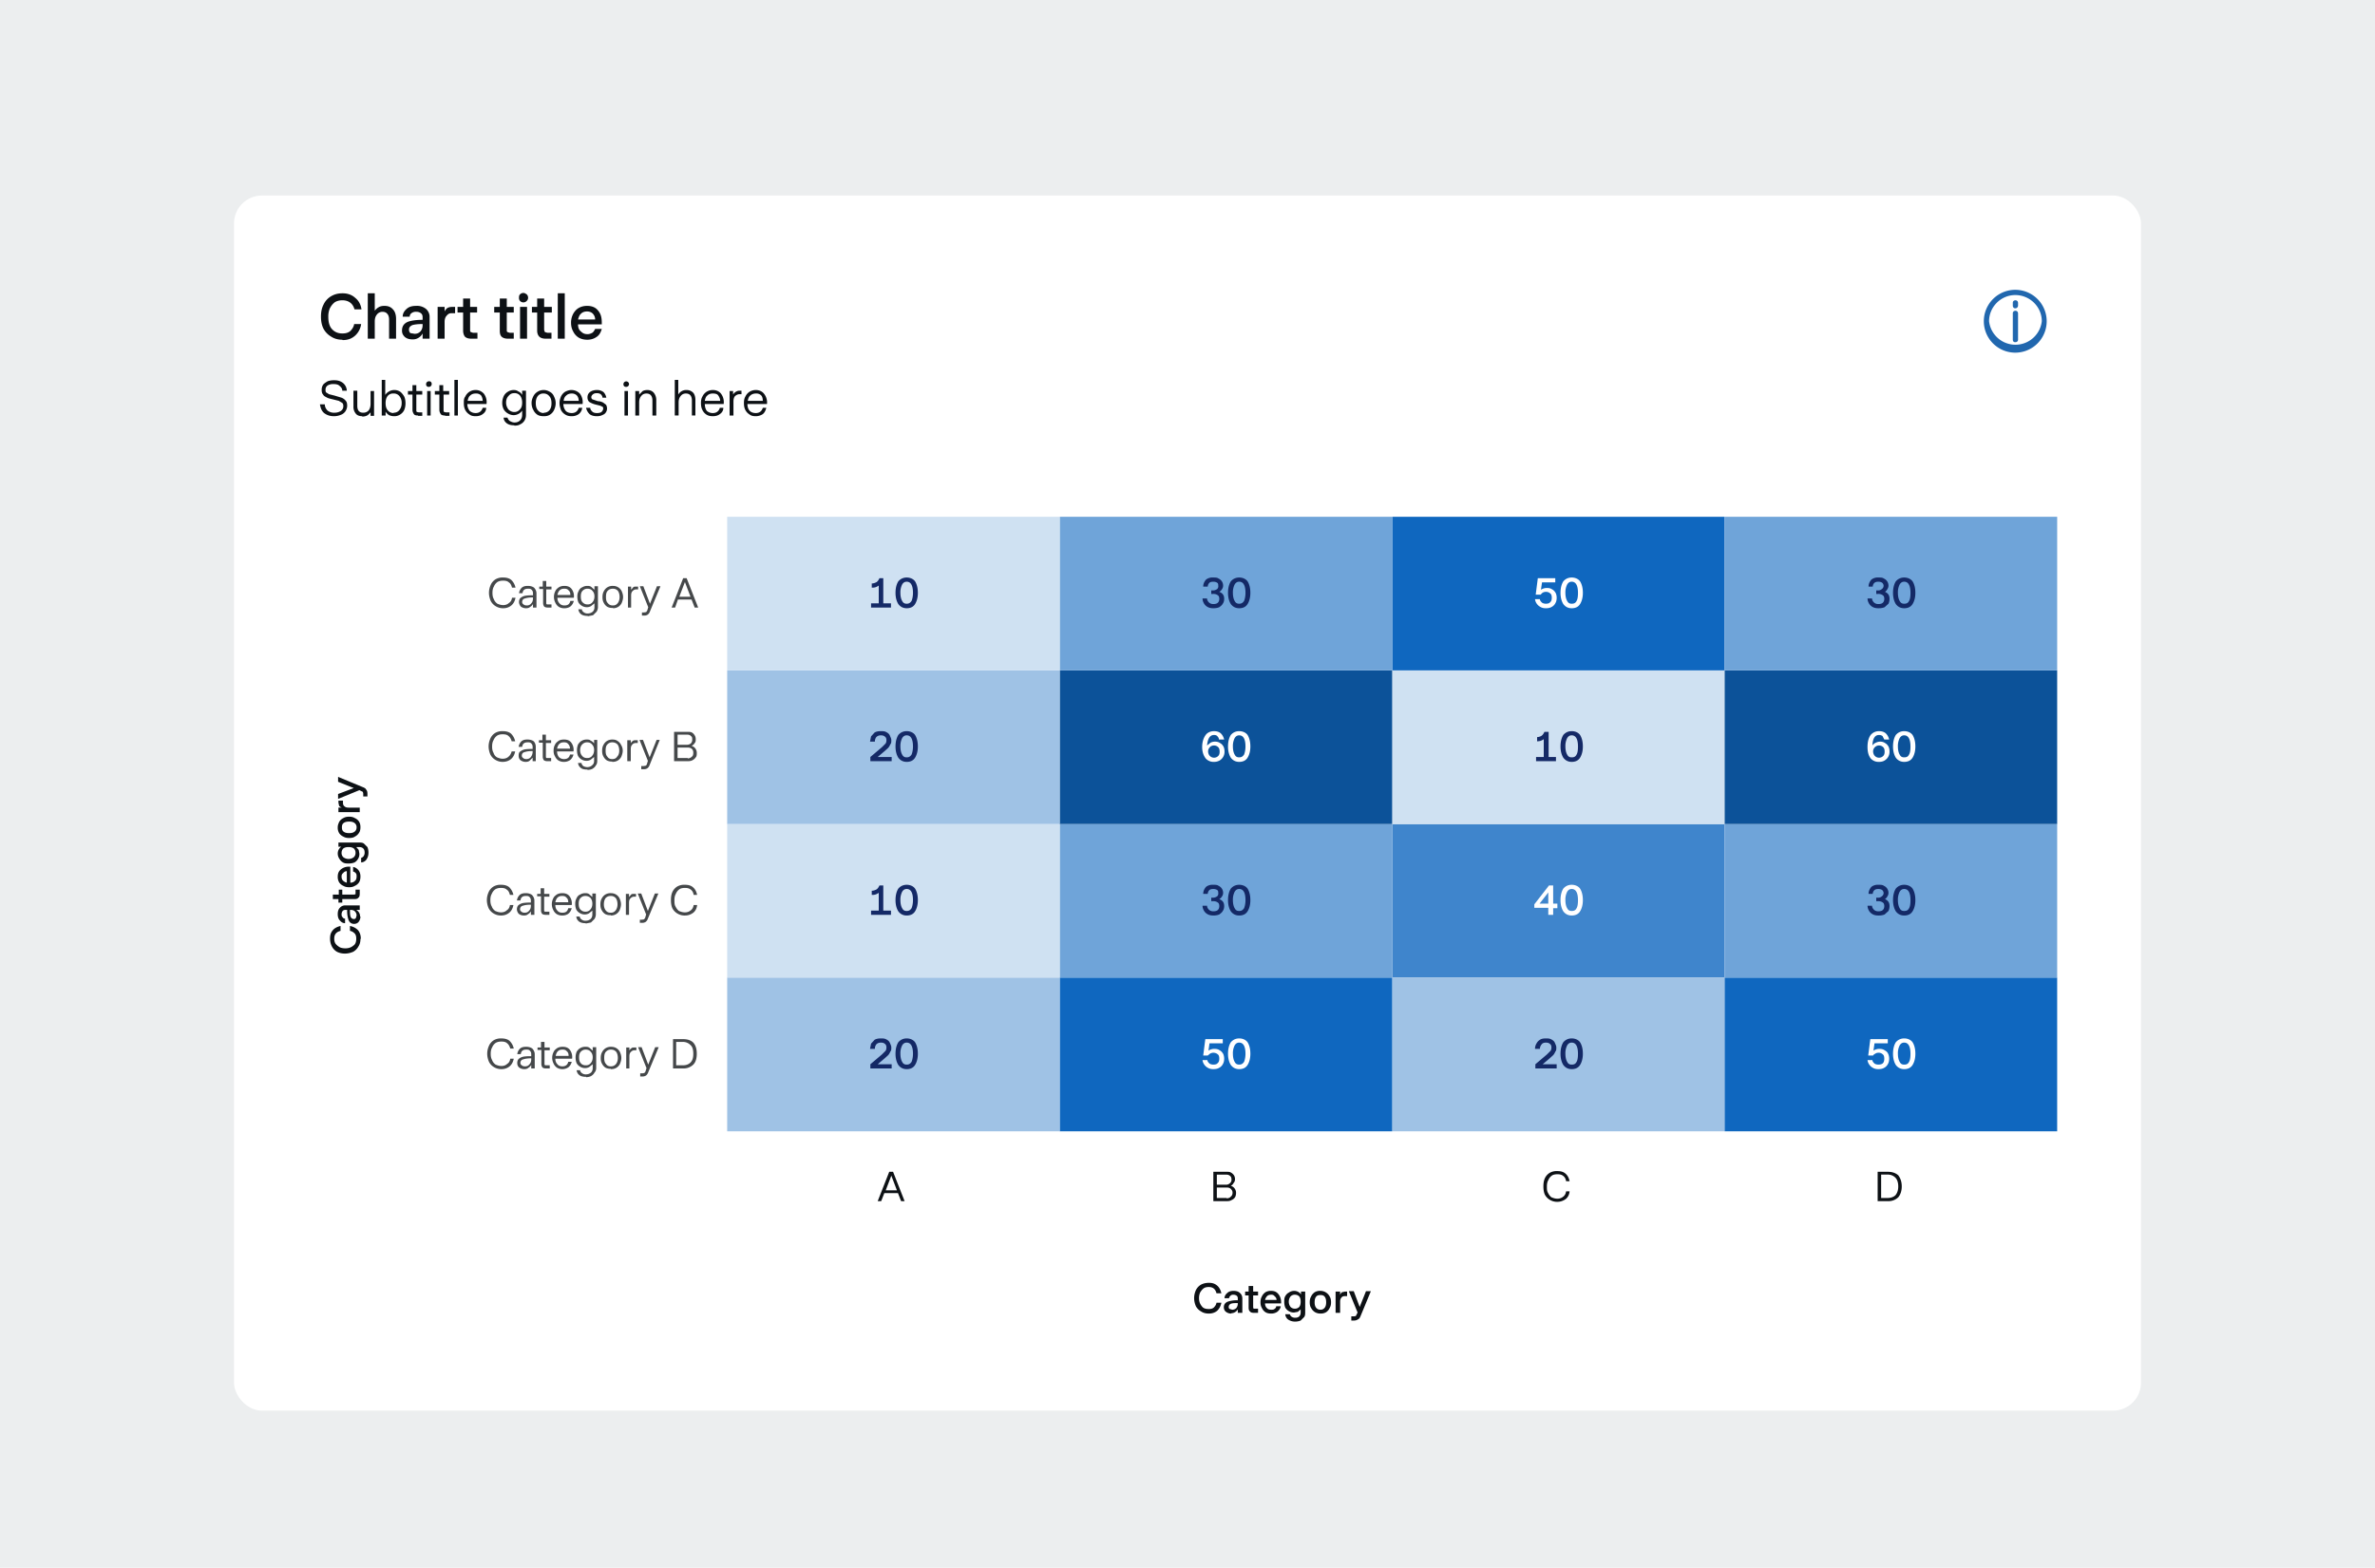 <svg xmlns="http://www.w3.org/2000/svg" width="680" height="449" fill="none"><path fill="#ECEEEF" d="M0 0h680v449H0z"/><g filter="url(#a)"><g clip-path="url(#b)"><path fill="#fff" d="M67 50h546v348H67z"/><path fill="#0D1115" d="M98 91.3c-1.2 0-2.3-.3-3.2-.9a5.8 5.8 0 0 1-2.2-2.3c-.5-1-.7-2.2-.7-3.4 0-1.3.2-2.4.7-3.4a5.5 5.5 0 0 1 2.1-2.4c1-.6 2-.9 3.4-.9s2.6.4 3.6 1.3c1 .8 1.6 1.9 1.8 3.3h-2C101 80.8 99.7 80 98 80c-.8 0-1.6.2-2.2.6-.6.5-1 1-1.4 1.8a6 6 0 0 0-.4 2.4c0 1.4.3 2.6 1 3.4.8.9 1.8 1.3 3 1.3 1 0 1.7-.2 2.3-.7.5-.5 1-1.2 1.1-2h2a5.4 5.4 0 0 1-1.7 3.3c-1 .9-2.1 1.3-3.6 1.3Zm7.3-.3V78h2v5a3.4 3.4 0 0 1 1.1-1c.5-.3 1-.4 1.7-.4 1 0 1.8.3 2.4 1 .6.6.9 1.6.9 2.7V91h-2v-5.5c0-.7-.2-1.3-.5-1.6-.3-.4-.8-.6-1.4-.6a2 2 0 0 0-1.6.8c-.4.5-.6 1.1-.6 2V91h-2Zm12.9.2c-1 0-1.7-.2-2.3-.7-.5-.5-.8-1-.8-1.8 0-1.2.5-2 1.6-2.5 1-.4 2.5-.6 4.3-.6v-.7c0-.5-.1-.9-.5-1.2a2 2 0 0 0-1.3-.4 2 2 0 0 0-1.4.4c-.3.2-.5.6-.5 1h-2c0-1 .5-1.7 1.2-2.3.7-.6 1.6-.8 2.7-.8a4 4 0 0 1 2.8.9 3 3 0 0 1 1 2.4V91h-2v-1.5a3.2 3.2 0 0 1-1.1 1.2 3 3 0 0 1-1.7.5Zm.5-1.6c.7 0 1.2-.2 1.7-.7.4-.5.6-1 .6-1.8v-.3c-1.2 0-2.2.1-2.9.3-.7.3-1 .7-1 1.3 0 .4.1.7.4 1l1.2.2Zm6.6 1.4v-9.1h2v1.3a2.6 2.6 0 0 1 .8-1c.4-.2.8-.3 1.3-.3h.9v1.8h-1c-.6 0-1 .2-1.4.7-.4.4-.6 1-.6 1.8V91h-2Zm9.7 0c-.9 0-1.5-.2-1.9-.6-.3-.4-.5-1-.5-1.7v-5.2H131v-1.6h1.6v-2.4h2v2.4h2v1.6h-2v5c0 .3 0 .5.2.6l.6.2h1.3V91H135Zm10.5 0c-.9 0-1.5-.2-1.9-.6-.4-.4-.5-1-.5-1.7v-5.2h-1.6v-1.6h1.6v-2.4h2v2.4h2v1.6h-2v5c0 .3 0 .5.2.6l.6.2h1.2V91h-1.6Zm4.4-10.4a1.3 1.3 0 0 1-1-.4 1.3 1.3 0 0 1-.3-1c0-.3 0-.6.3-.9a1.3 1.3 0 0 1 1-.4c.3 0 .6.2.9.4.3.3.4.6.4 1 0 .3-.1.6-.4.9a1.3 1.3 0 0 1-1 .4Zm1 10.4h-2v-9.1h2V91Zm5.4 0c-.9 0-1.5-.2-1.9-.6-.4-.4-.6-1-.6-1.7v-5.2h-1.5v-1.6h1.5v-2.4h2v2.4h2.2v1.6h-2.2v5l.2.6.7.2h1.2V91h-1.6Zm5.4 0h-2V78h2v13Zm6.5.3c-1 0-1.8-.2-2.5-.6a4.2 4.2 0 0 1-1.6-1.8c-.4-.7-.6-1.5-.6-2.5 0-.9.2-1.7.6-2.5.4-.7.9-1.3 1.6-1.7.7-.4 1.5-.6 2.4-.6 1.3 0 2.4.4 3.1 1.3.8.9 1.1 2 1.1 3.5v.5h-6.8c0 1 .3 1.6.8 2 .5.5 1 .8 1.9.8.6 0 1-.2 1.4-.4.4-.3.6-.7.8-1.1h1.9c-.3 1-.7 1.8-1.5 2.3-.7.5-1.6.8-2.7.8Zm2.2-5.8c0-.7-.3-1.3-.7-1.7-.4-.4-1-.6-1.6-.6-.7 0-1.3.2-1.7.6-.5.4-.7 1-.9 1.7h4.9Zm-74.8 27.7c-1.1 0-2-.3-2.8-.9-.7-.6-1-1.4-1.2-2.5H93c0 .7.3 1.3.8 1.8a3 3 0 0 0 2 .6c.7 0 1.3-.2 1.8-.5.5-.4.7-.8.7-1.4 0-.4-.1-.7-.3-.9l-1-.6-1.6-.4c-.8-.2-1.4-.3-1.9-.6-.4-.2-.8-.4-1-.8-.3-.3-.4-.8-.4-1.3 0-.6.1-1 .4-1.5.3-.4.8-.7 1.3-1 .5-.2 1.2-.3 1.8-.3.8 0 1.4.1 2 .4a3 3 0 0 1 1.7 2.6H98c0-.6-.3-1-.8-1.4-.4-.4-1-.5-1.7-.5a3 3 0 0 0-1.7.4c-.4.3-.6.7-.6 1.2 0 .3 0 .6.2.8l.8.5 1.6.4 2 .6c.5.2.9.5 1.2.9.3.3.4.8.4 1.4s-.2 1.1-.5 1.6c-.3.4-.7.8-1.3 1a5 5 0 0 1-2 .4Zm8.1 0c-.7 0-1.4-.2-1.8-.7a3 3 0 0 1-.7-2.1v-4.5h1.1v4.3c0 1.4.6 2 1.7 2 .6 0 1.1-.2 1.5-.6.4-.5.6-1.1.6-2V106h1v7.1h-1v-1c-.3.3-.6.7-1 .9-.4.2-.8.3-1.4.3Zm9.2 0c-.6 0-1-.1-1.5-.3a3 3 0 0 1-1-1v1.1h-1.1v-10.2h1v4.3a3 3 0 0 1 1.1-1c.5-.3 1-.4 1.5-.4a3 3 0 0 1 1.7.5c.4.3.8.8 1.1 1.3.3.6.4 1.3.4 2s-.1 1.3-.4 2a3.1 3.1 0 0 1-1.1 1.2 3 3 0 0 1-1.7.5Zm-.2-1a2 2 0 0 0 1.6-.7 3 3 0 0 0 .7-2 3 3 0 0 0-.6-2 2 2 0 0 0-1.7-.8 2 2 0 0 0-1.7.7c-.4.5-.6 1.2-.6 2 0 1 .2 1.6.6 2.1.4.5 1 .8 1.7.8Zm7 .8c-.6 0-1-.1-1.2-.4s-.4-.7-.4-1.2V107h-1.3v-1h1.3v-1.7h1.1v1.7h1.7v1h-1.7v4.5c0 .2 0 .4.2.5l.5.1h1v1h-1.2Zm3.1-8.2a.8.8 0 0 1-.6-.2.8.8 0 0 1-.2-.6.8.8 0 0 1 .8-.8c.2 0 .4 0 .6.2a.8.8 0 0 1 .2.6.8.8 0 0 1-.8.8Zm.6 8.2h-1.1v-7h1v7Zm4 0c-.5 0-1-.1-1.2-.4s-.4-.7-.4-1.2V107h-1.3v-1h1.3v-1.7h1.1v1.7h1.7v1H127v4.5c0 .2 0 .4.2.5l.5.1h1v1h-1.2Zm3.7 0h-1v-10.2h1V113Zm5.1.2c-.7 0-1.3-.1-1.8-.5a3.2 3.2 0 0 1-1.2-1.3c-.3-.6-.4-1.2-.4-2 0-.7 0-1.3.4-1.8a3.3 3.3 0 0 1 1.2-1.4c.5-.3 1-.5 1.8-.5 1 0 1.7.4 2.3 1a4 4 0 0 1 .8 3h-5.5c0 .8.3 1.5.7 2 .5.4 1 .6 1.7.6 1 0 1.7-.5 2-1.5h1c0 .8-.4 1.4-1 1.8-.5.4-1.2.6-2 .6Zm2-4.4c0-.6-.2-1.2-.5-1.6a2 2 0 0 0-1.5-.5c-.7 0-1.2.2-1.6.6-.4.3-.6.9-.7 1.5h4.3Zm9 7c-.7 0-1.4-.1-2-.5-.6-.4-1-1-1-1.7h1.1c.1.4.4.8.7 1 .4.2.8.4 1.3.4.7 0 1.2-.2 1.6-.6.4-.4.6-.9.6-1.6v-1.2a3 3 0 0 1-2.5 1.3 3.2 3.2 0 0 1-1.6-.5 3.2 3.2 0 0 1-1.2-1.2 4 4 0 0 1-.4-1.9c0-.7.2-1.3.4-1.8a3 3 0 0 1 1.2-1.3 3.1 3.1 0 0 1 1.6-.5c.6 0 1 .1 1.4.4.5.2.8.5 1.1 1v-1.2h1.1v7a3 3 0 0 1-.4 1.5 2.7 2.7 0 0 1-1.2 1.1c-.5.3-1 .4-1.7.4Zm0-3.8a2 2 0 0 0 1.7-.8c.4-.4.6-1 .6-1.9 0-.8-.2-1.5-.6-2a2 2 0 0 0-1.7-.7c-.7 0-1.2.3-1.6.8-.4.4-.7 1-.7 1.9 0 .8.3 1.5.7 2 .4.4 1 .7 1.6.7Zm8.5 1.2c-.7 0-1.3-.1-1.8-.4a3.3 3.3 0 0 1-1.2-1.4c-.3-.5-.5-1.2-.5-2 0-.7.2-1.3.5-1.9a3.2 3.2 0 0 1 1.2-1.3c.5-.3 1-.5 1.8-.5.6 0 1.2.2 1.7.5.6.3 1 .8 1.2 1.3.3.6.5 1.2.5 2 0 .7-.2 1.4-.5 2a3.1 3.1 0 0 1-1.2 1.3c-.5.3-1 .4-1.7.4Zm0-1a2 2 0 0 0 1.6-.7c.4-.5.6-1.1.6-2 0-.9-.2-1.6-.6-2a2 2 0 0 0-1.6-.8 2 2 0 0 0-1.7.7c-.4.5-.6 1.2-.6 2 0 1 .2 1.6.6 2.1.4.5 1 .8 1.7.8Zm8 1c-.7 0-1.3-.1-1.9-.5a3.2 3.2 0 0 1-1.2-1.3c-.2-.6-.4-1.2-.4-2 0-.7.2-1.3.4-1.8a3.3 3.3 0 0 1 1.2-1.4c.6-.3 1.2-.5 1.8-.5 1 0 1.8.4 2.4 1a4 4 0 0 1 .8 3h-5.5c0 .8.3 1.5.7 2 .4.4 1 .6 1.7.6 1 0 1.7-.5 2-1.5h1c-.1.8-.5 1.4-1 1.8-.6.4-1.2.6-2 .6Zm2-4.4c0-.6-.2-1.2-.6-1.6a2 2 0 0 0-1.4-.5c-.7 0-1.2.2-1.6.6-.4.3-.7.9-.7 1.5h4.3Zm5.2 4.4c-.9 0-1.6-.2-2.1-.6-.5-.5-.8-1-1-1.8h1.2c0 .5.3.8.6 1.1.3.3.8.4 1.3.4.6 0 1-.1 1.3-.3.3-.3.5-.6.5-1 0-.2 0-.4-.2-.5l-.6-.3-1.2-.3c-.9-.2-1.5-.5-2-.8-.3-.3-.5-.7-.5-1.3 0-.6.2-1.1.7-1.5.5-.4 1.2-.6 2-.6a3 3 0 0 1 1.9.6c.4.4.7 1 .8 1.6h-1.1c0-.4-.2-.7-.5-1-.3-.2-.7-.3-1.1-.3-.5 0-.9.1-1.2.4a1 1 0 0 0-.4.7c0 .3.1.6.4.7l1.5.5c.6 0 1.1.2 1.5.4l.8.6c.2.3.3.7.3 1.1 0 .4-.1.8-.4 1.2-.2.3-.5.5-1 .7-.4.2-.9.3-1.5.3Zm8.4-8.4a.8.8 0 0 1-.6-.2.8.8 0 0 1-.2-.6.8.8 0 0 1 1.3-.6.8.8 0 0 1 .3.6.8.8 0 0 1-.8.8Zm.5 8.2h-1v-7h1v7Zm2.1 0v-7h1.1v1l1-1c.4-.2.8-.3 1.4-.3.7 0 1.4.3 1.8.8.4.5.7 1.2.7 2v4.5h-1.1v-4.3c0-1.3-.6-2-1.7-2-.6 0-1.1.2-1.5.7-.4.5-.6 1-.6 1.9v3.7h-1Zm11.3 0v-10.2h1v4.2a2.6 2.6 0 0 1 2.4-1.3c.8 0 1.4.3 1.9.8.4.5.6 1.2.6 2v4.5h-1v-4.3c0-1.3-.6-2-1.7-2a1.8 1.8 0 0 0-1.5.7c-.4.5-.6 1-.6 1.9v3.7h-1.1Zm11 .2c-.8 0-1.4-.1-2-.5a3.2 3.2 0 0 1-1.1-1.3c-.3-.6-.4-1.2-.4-2 0-.7.1-1.3.4-1.8a3.3 3.3 0 0 1 1.2-1.4c.5-.3 1.1-.5 1.8-.5 1 0 1.8.4 2.3 1a4 4 0 0 1 .8 3h-5.4c0 .8.2 1.5.6 2 .5.4 1 .6 1.7.6 1 0 1.7-.5 2-1.5h1c0 .8-.4 1.4-1 1.8-.5.4-1.2.6-2 .6Zm2-4.4c0-.6-.3-1.2-.6-1.6s-.9-.5-1.5-.5c-.7 0-1.2.2-1.6.6-.4.3-.6.9-.7 1.5h4.4Zm2.7 4.2v-7h1v1a2 2 0 0 1 .8-.8 1.8 1.8 0 0 1 1-.3h.6v1h-.6c-.5 0-1 .3-1.3.6-.3.4-.4.9-.4 1.5v4h-1.1Zm7.5.2c-.7 0-1.3-.1-1.8-.5a3.2 3.2 0 0 1-1.2-1.3c-.3-.6-.4-1.2-.4-2 0-.7.1-1.3.4-1.8a3.3 3.3 0 0 1 1.2-1.4c.5-.3 1.1-.5 1.8-.5 1 0 1.8.4 2.3 1a4 4 0 0 1 .9 3H214c0 .8.2 1.5.7 2 .4.4 1 .6 1.7.6 1 0 1.7-.5 2-1.5h1c-.2.8-.5 1.4-1 1.8-.6.4-1.3.6-2 .6Zm2-4.4c0-.6-.1-1.2-.5-1.6a2 2 0 0 0-1.5-.5c-.6 0-1.2.2-1.6.6-.4.3-.6.9-.7 1.5h4.4Z"/><path fill="#2167AE" d="M577 77a9 9 0 1 1 0 18 9 9 0 1 1 0-18Zm0 1.5c-4.1 0-7.5 3.4-7.5 7.5a7.6 7.6 0 0 0 15.1 0c0-4.1-3.4-7.5-7.6-7.5Zm0 4.5c.5 0 .8.3.8.8v7.5c0 .4-.3.7-.8.7s-.7-.3-.7-.8v-7.5c0-.4.3-.7.8-.7Zm0-3c.5 0 .8.3.8.8v.7c0 .4-.3.8-.8.8s-.7-.4-.7-.8v-.8c0-.4.3-.7.8-.7Z"/><path fill="#0D1115" d="M103.2 263c0 .8-.2 1.5-.6 2.1a3.8 3.8 0 0 1-1.5 1.5c-.7.3-1.5.5-2.3.5a5 5 0 0 1-2.3-.5A3.7 3.7 0 0 1 95 265c-.3-.6-.5-1.3-.5-2.2 0-1 .2-1.7.8-2.4.5-.6 1.3-1 2.2-1.2v1.4c-1.2.3-1.8 1-1.8 2.2 0 .6.1 1.1.4 1.5.3.4.7.7 1.2 1 .4.2 1 .3 1.6.3 1 0 1.7-.3 2.3-.8.6-.4.8-1.1.8-2 0-.6-.1-1-.4-1.4-.4-.4-.8-.7-1.4-.8v-1.4c1 .2 1.7.6 2.3 1.2.5.6.8 1.4.8 2.4Zm0-6.5c0 .6-.2 1.1-.5 1.5-.3.4-.8.6-1.3.6-.8 0-1.3-.4-1.6-1.1a8 8 0 0 1-.4-2.9h-.5a1 1 0 0 0-.8.3c-.2.3-.3.6-.3 1s.1.6.3.8c.2.3.4.4.7.4v1.3c-.6 0-1.1-.3-1.5-.8-.4-.4-.6-1-.6-1.8s.2-1.4.6-1.8a2 2 0 0 1 1.6-.7h4.1v1.3h-1a2.1 2.1 0 0 1 1.1 1.9Zm-1.1-.3c0-.5-.2-.9-.5-1.2-.3-.3-.7-.4-1.2-.4h-.2c0 .8 0 1.5.2 2 .2.4.5.6.9.6.2 0 .4 0 .6-.3l.2-.7Zm.9-6.3c0 .6-.1 1-.4 1.2-.2.3-.6.4-1.1.4H98v1h-1.1v-1h-1.6v-1.3H97v-1.4H98v1.4h3.4l.4-.1v-1.3h1.2v1.1Zm.2-4.9c0 .7-.1 1.2-.4 1.7a2.8 2.8 0 0 1-1.2 1c-.5.3-1 .4-1.6.4-.7 0-1.2-.1-1.7-.4a2.8 2.8 0 0 1-1.2-1 3 3 0 0 1-.4-1.6c0-1 .3-1.6.9-2.1.6-.5 1.4-.8 2.3-.8h.4v4.6c.6 0 1-.2 1.3-.5.4-.3.5-.8.5-1.3 0-.4 0-.7-.3-1a1.4 1.4 0 0 0-.7-.4v-1.3c.7.1 1.2.5 1.6 1 .3.4.5 1 .5 1.7Zm-3.9-1.5c-.4 0-.8.2-1 .5-.4.3-.5.6-.5 1 0 .5.1.9.4 1.2.3.3.7.5 1.1.6v-3.3Zm6.2-5.3c0 .8-.2 1.4-.6 2a2 2 0 0 1-1.5.8v-1.3c.3-.1.6-.3.7-.5.2-.3.3-.6.3-1 0-.5-.1-.9-.4-1.2-.3-.3-.7-.4-1.2-.4h-.8l.7.8.2 1.1c0 .6-.1 1-.4 1.5a2.7 2.7 0 0 1-1 1c-.5.2-1 .3-1.7.3-.6 0-1.1 0-1.6-.3a2.7 2.7 0 0 1-1-1 2.7 2.7 0 0 1-.5-1.5 2.4 2.4 0 0 1 1-2h-.8v-1.2h5.9c.5 0 1 0 1.4.3l1 1c.2.5.3 1 .3 1.6Zm-3.7 0c0-.5-.2-.9-.5-1.2-.4-.3-.9-.4-1.5-.4s-1.1.1-1.5.4c-.3.3-.5.7-.5 1.3 0 .5.2.9.5 1.2.4.3.9.5 1.5.5s1.1-.2 1.5-.5c.3-.3.5-.7.5-1.2Zm1.4-7.3c0 .6-.1 1.2-.4 1.6a2.9 2.9 0 0 1-1.2 1.1c-.4.3-1 .4-1.6.4-.7 0-1.2-.1-1.7-.4a2.9 2.9 0 0 1-1.2-1 3 3 0 0 1-.4-1.7c0-.6.2-1 .4-1.5a2.8 2.8 0 0 1 1.2-1.1c.5-.3 1-.4 1.7-.4.6 0 1.1.1 1.6.4a2.8 2.8 0 0 1 1.2 1c.3.5.4 1 .4 1.6Zm-1.1 0c0-.5-.2-.9-.6-1.2-.4-.3-.9-.4-1.5-.4-.7 0-1.2.1-1.6.4-.4.3-.5.7-.5 1.2 0 .6.1 1 .5 1.3.4.3.9.4 1.6.4.6 0 1.1-.1 1.5-.4.4-.3.6-.7.6-1.3Zm.9-4.3h-6.1v-1.3h1a1.7 1.7 0 0 1-.8-.5l-.2-.9v-.6h1.3v.6c0 .4.1.8.4 1 .3.3.7.4 1.2.4h3.2v1.3Zm2.3-4.5H104v-.8l-.1-.5-.4-.2-.6-.3-6.1 2.5v-1.4l4.5-1.7-4.5-1.8v-1.4l7 2.9c.5.2.9.4 1 .7.3.3.4.7.4 1.2v.8Z"/><path fill="#3F85CC" d="M398.6 230h95.2v44h-95.2z"/><path fill="#fff" d="M444.7 256h-1.4v-2h-4v-1l4.2-5.4h1.2v5.2h1.2v1.3h-1.2v1.9Zm-1.4-6.4-2.5 3.2h2.5v-3.2Zm6.7 6.6c-1 0-1.8-.4-2.4-1.2-.5-.8-.8-1.9-.8-3.2 0-1.4.3-2.5.8-3.3.6-.7 1.4-1.1 2.4-1.1s1.9.4 2.4 1.1c.5.8.8 1.9.8 3.3 0 1.3-.3 2.4-.8 3.2-.5.8-1.3 1.2-2.4 1.2Zm0-1.3c.7 0 1.1-.2 1.4-.8.3-.5.4-1.3.4-2.3 0-2.1-.6-3.2-1.8-3.2-.6 0-1 .3-1.3.8a5 5 0 0 0-.5 2.4c0 1 .2 1.8.5 2.3.3.6.7.8 1.3.8Z"/><path fill="#9FC2E5" d="M398.6 274h95.2v44h-95.2z"/><path fill="#142966" d="M439.6 300v-1.2l3.3-2.8 1-1c.2-.2.3-.6.3-1s-.1-.8-.4-1c-.3-.3-.7-.4-1.2-.4-.6 0-1 .2-1.2.5a2 2 0 0 0-.5 1.3h-1.4c0-.5.1-1 .4-1.5.2-.4.5-.8 1-1.1.4-.3 1-.4 1.7-.4.6 0 1.1 0 1.6.3.4.2.8.5 1 1s.4.8.4 1.3 0 .9-.3 1.2a3.4 3.4 0 0 1-.6 1l-1 .9-2 1.7h4v1.2h-6Zm10.4.2c-1 0-1.8-.4-2.4-1.2-.5-.8-.8-1.9-.8-3.2 0-1.4.3-2.5.8-3.3.6-.7 1.4-1.1 2.4-1.1s1.9.4 2.4 1.1c.5.8.8 1.9.8 3.3 0 1.3-.3 2.4-.8 3.2-.5.8-1.3 1.2-2.4 1.2Zm0-1.3c.7 0 1.1-.2 1.4-.8.3-.5.4-1.3.4-2.3 0-2.1-.6-3.2-1.8-3.2-.6 0-1 .3-1.3.8a5 5 0 0 0-.5 2.4c0 1 .2 1.8.5 2.3.3.6.7.8 1.3.8Z"/><path fill="#6FA4D9" d="M303.4 230h95.2v44h-95.2z"/><path fill="#142966" d="M347.4 256.2c-.6 0-1.2-.1-1.7-.4a2.6 2.6 0 0 1-1-1 2.9 2.9 0 0 1-.4-1.4h1.3c0 .4.2.8.5 1.1.3.3.7.5 1.3.5.5 0 1-.1 1.3-.4.3-.3.4-.7.4-1.1 0-.4-.1-.8-.4-1a2 2 0 0 0-1.3-.4h-.6v-1h.5c.5 0 .9-.2 1.2-.4a1.1 1.1 0 0 0 .3-1c0-.3 0-.6-.3-.8-.3-.2-.7-.3-1.1-.3-.5 0-1 .1-1.2.4-.2.2-.4.6-.4 1h-1.3c0-.8.3-1.4.8-2a3 3 0 0 1 2.1-.6c.6 0 1.1 0 1.5.3a2.2 2.2 0 0 1 1.3 2c0 .4-.1.7-.3 1a2 2 0 0 1-.8.8c1 .4 1.4 1 1.4 2 0 .5-.1 1-.4 1.4-.2.4-.6.7-1 1-.5.2-1 .3-1.7.3Zm7.4 0c-1 0-1.8-.4-2.4-1.2-.5-.8-.8-1.9-.8-3.2 0-1.4.3-2.5.8-3.3.6-.7 1.4-1.1 2.4-1.1s1.9.4 2.4 1.1c.5.8.8 1.9.8 3.3 0 1.3-.3 2.4-.8 3.2-.5.8-1.3 1.2-2.4 1.2Zm0-1.3c.6 0 1-.2 1.4-.8.2-.5.4-1.3.4-2.3 0-2.1-.6-3.2-1.8-3.2-.6 0-1 .3-1.3.8a5 5 0 0 0-.5 2.4c0 1 .2 1.8.5 2.3.3.6.7.8 1.3.8Z"/><path fill="#0F67BF" d="M303.4 274h95.2v44h-95.2z"/><path fill="#fff" d="M347.4 300.2c-.6 0-1.1-.1-1.6-.4a2.9 2.9 0 0 1-1-.9 2.7 2.7 0 0 1-.5-1.3h1.4c0 .4.3.7.6 1 .3.2.7.3 1.1.3.5 0 1-.1 1.2-.4.4-.3.5-.8.5-1.3s-.1-1-.4-1.2c-.3-.3-.8-.5-1.3-.5-.3 0-.7.1-1 .3l-.6.5h-1.3l.6-4.7h5v1.2h-3.8l-.3 2.1a3 3 0 0 1 1.8-.5c.5 0 1 .1 1.4.4.4.2.7.5 1 1 .2.4.3.9.3 1.4 0 .6-.1 1.1-.4 1.6-.2.4-.6.8-1 1-.5.3-1 .4-1.7.4Zm7.4 0c-1 0-1.8-.4-2.4-1.2-.5-.8-.8-1.9-.8-3.2 0-1.4.3-2.5.8-3.3.6-.7 1.4-1.1 2.4-1.1s1.9.4 2.4 1.1c.5.8.8 1.9.8 3.3 0 1.3-.3 2.4-.8 3.2-.5.8-1.3 1.2-2.4 1.2Zm0-1.3c.6 0 1-.2 1.4-.8.2-.5.4-1.3.4-2.3 0-2.1-.6-3.2-1.8-3.2-.6 0-1 .3-1.3.8a5 5 0 0 0-.5 2.4c0 1 .2 1.8.5 2.3.3.6.7.8 1.3.8Z"/><path fill="#CFE1F2" d="M208.2 230h95.2v44h-95.2z"/><path fill="#142966" d="M249.4 256v-1.2h2.2v-5.1a3.4 3.4 0 0 1-1 .5 3.2 3.2 0 0 1-1 .1v-1.2c.6 0 1-.2 1.4-.4.4-.3.6-.7.8-1.1h1.1v7.2h2.2v1.2h-5.7Zm10.2.2c-1 0-1.8-.4-2.4-1.2-.5-.8-.8-1.9-.8-3.2 0-1.4.3-2.5.8-3.3.6-.7 1.4-1.1 2.4-1.1s1.9.4 2.4 1.1c.5.8.8 1.9.8 3.3 0 1.3-.3 2.4-.8 3.2-.5.8-1.3 1.2-2.4 1.2Zm0-1.3c.6 0 1-.2 1.4-.8.2-.5.4-1.3.4-2.3 0-2.1-.6-3.2-1.8-3.2-.6 0-1 .3-1.3.8a5 5 0 0 0-.5 2.4c0 1 .2 1.8.5 2.3.3.6.7.8 1.3.8Z"/><path fill="#9FC2E5" d="M208.2 274h95.2v44h-95.2z"/><path fill="#142966" d="M249.2 300v-1.2l3.3-2.8 1-1c.2-.2.3-.6.3-1s-.1-.8-.4-1c-.3-.3-.7-.4-1.2-.4-.6 0-1 .2-1.3.5a2 2 0 0 0-.4 1.3h-1.4l.3-1.5 1-1.1c.5-.3 1.1-.4 1.8-.4.6 0 1.1 0 1.6.3.4.2.8.5 1 1s.4.8.4 1.3 0 .9-.3 1.2a3.4 3.4 0 0 1-.6 1l-1 .9-2 1.7h4v1.2h-6Zm10.4.2c-1 0-1.8-.4-2.4-1.2-.5-.8-.8-1.9-.8-3.2 0-1.4.3-2.5.8-3.3.6-.7 1.4-1.1 2.4-1.1s1.9.4 2.4 1.1c.5.8.8 1.9.8 3.3 0 1.3-.3 2.4-.8 3.2-.5.8-1.3 1.2-2.4 1.2Zm0-1.3c.6 0 1-.2 1.4-.8.2-.5.4-1.3.4-2.3 0-2.1-.6-3.2-1.8-3.2-.6 0-1 .3-1.3.8a5 5 0 0 0-.5 2.4c0 1 .2 1.8.5 2.3.3.6.7.8 1.3.8Z"/><path fill="#CFE1F2" d="M398.6 186h95.2v44h-95.2z"/><path fill="#142966" d="M439.8 212v-1.2h2.2v-5.1a3.4 3.4 0 0 1-1 .5 3.2 3.2 0 0 1-.9.1v-1.2c.5 0 1-.2 1.3-.4.4-.3.6-.7.8-1.1h1.2v7.2h2.1v1.2h-5.7Zm10.2.2c-1 0-1.8-.4-2.4-1.2-.5-.8-.8-1.9-.8-3.2 0-1.4.3-2.5.8-3.3.6-.7 1.4-1.1 2.4-1.1s1.9.4 2.4 1.1c.5.8.8 1.9.8 3.3 0 1.3-.3 2.4-.8 3.2-.5.8-1.3 1.2-2.4 1.2Zm0-1.3c.7 0 1.1-.2 1.4-.8.3-.5.4-1.3.4-2.3 0-2.1-.6-3.2-1.8-3.2-.6 0-1 .3-1.3.8a5 5 0 0 0-.5 2.4c0 1 .2 1.8.5 2.3.3.6.7.8 1.3.8Z"/><path fill="#0C5299" d="M303.4 186h95.2v44h-95.2z"/><path fill="#fff" d="M347.6 212.2a3 3 0 0 1-2.4-1c-.6-.8-1-1.8-1-3.3 0-1.4.4-2.6 1-3.4.5-.7 1.4-1.1 2.4-1.1.8 0 1.4.2 1.9.6.5.5.8 1 1 1.8H349c0-.4-.2-.7-.5-1-.2-.2-.5-.3-.9-.3-1.2 0-1.8 1-2 3l1-.8a2.8 2.8 0 0 1 1.3-.3c.5 0 1 .1 1.4.4.4.2.7.5 1 1 .2.4.3.9.3 1.4a2.9 2.9 0 0 1-.4 1.6 3 3 0 0 1-1 1c-.6.3-1 .4-1.6.4Zm0-1.2c.5 0 .9-.2 1.2-.5.3-.3.4-.7.4-1.2 0-.6-.1-1-.4-1.3-.3-.3-.7-.5-1.2-.5s-1 .2-1.2.5c-.3.3-.5.7-.5 1.2s.2 1 .5 1.3c.3.3.7.5 1.2.5Zm7.2 1.2c-1 0-1.8-.4-2.4-1.2-.5-.8-.8-1.9-.8-3.2 0-1.4.3-2.5.8-3.3.6-.7 1.4-1.1 2.4-1.1s1.9.4 2.4 1.1c.5.8.8 1.9.8 3.3 0 1.3-.3 2.4-.8 3.2-.5.8-1.3 1.2-2.4 1.2Zm0-1.3c.6 0 1-.2 1.4-.8.2-.5.4-1.3.4-2.3 0-2.1-.6-3.2-1.8-3.2-.6 0-1 .3-1.3.8a5 5 0 0 0-.5 2.4c0 1 .2 1.8.5 2.3.3.6.7.8 1.3.8Z"/><path fill="#9FC2E5" d="M208.2 186h95.2v44h-95.2z"/><path fill="#142966" d="M249.2 212v-1.2l3.3-2.8 1-1c.2-.2.3-.6.3-1s-.1-.8-.4-1c-.3-.3-.7-.4-1.2-.4-.6 0-1 .2-1.3.5a2 2 0 0 0-.4 1.3h-1.4l.3-1.5 1-1.1c.5-.3 1.1-.4 1.8-.4.6 0 1.1 0 1.6.3.4.2.8.5 1 1s.4.8.4 1.3 0 .9-.3 1.2a3.4 3.4 0 0 1-.6 1l-1 .9-2 1.7h4v1.2h-6Zm10.4.2c-1 0-1.8-.4-2.4-1.2-.5-.8-.8-1.9-.8-3.2 0-1.4.3-2.5.8-3.3.6-.7 1.4-1.1 2.4-1.1s1.9.4 2.4 1.1c.5.8.8 1.9.8 3.3 0 1.3-.3 2.4-.8 3.2-.5.8-1.3 1.2-2.4 1.2Zm0-1.3c.6 0 1-.2 1.4-.8.2-.5.4-1.3.4-2.3 0-2.1-.6-3.2-1.8-3.2-.6 0-1 .3-1.3.8a5 5 0 0 0-.5 2.4c0 1 .2 1.8.5 2.3.3.6.7.8 1.3.8Z"/><path fill="#0F67BF" d="M398.6 142h95.2v44h-95.2z"/><path fill="#fff" d="M442.6 168.2c-.6 0-1.1-.1-1.6-.4a2.9 2.9 0 0 1-1-.9 2.7 2.7 0 0 1-.5-1.3h1.4c0 .4.3.7.6 1 .3.2.7.3 1.1.3.5 0 1-.1 1.2-.4.4-.3.5-.8.5-1.3s-.1-1-.4-1.2c-.3-.3-.7-.5-1.3-.5-.3 0-.7.1-1 .3l-.5.5h-1.4l.6-4.7h5v1.2h-3.8l-.3 2.1a3 3 0 0 1 1.8-.5c.5 0 1 .1 1.4.4.4.2.7.5 1 1 .2.4.3.9.3 1.4 0 .6-.1 1.1-.4 1.6-.2.4-.6.8-1 1-.5.3-1 .4-1.7.4Zm7.4 0c-1 0-1.8-.4-2.4-1.2-.5-.8-.8-1.9-.8-3.2 0-1.4.3-2.5.8-3.3.6-.7 1.4-1.1 2.4-1.1s1.9.4 2.4 1.1c.5.8.8 1.9.8 3.3 0 1.3-.3 2.4-.8 3.2-.5.8-1.3 1.2-2.4 1.2Zm0-1.3c.7 0 1.1-.2 1.4-.8.3-.5.4-1.3.4-2.3 0-2.1-.6-3.2-1.8-3.2-.6 0-1 .3-1.3.8a5 5 0 0 0-.5 2.4c0 1 .2 1.8.5 2.3.3.6.7.8 1.3.8Z"/><path fill="#6FA4D9" d="M303.4 142h95.2v44h-95.2z"/><path fill="#142966" d="M347.4 168.2c-.6 0-1.2-.1-1.7-.4a2.6 2.6 0 0 1-1-1 2.9 2.9 0 0 1-.4-1.4h1.3c0 .4.2.8.5 1.1.3.3.7.5 1.3.5.5 0 1-.1 1.3-.4.3-.3.4-.7.4-1.1 0-.4-.1-.8-.4-1a2 2 0 0 0-1.3-.4h-.6v-1h.5c.5 0 .9-.2 1.2-.4a1.1 1.1 0 0 0 .3-1c0-.3 0-.6-.3-.8-.3-.2-.7-.3-1.1-.3-.5 0-1 .1-1.2.4-.2.2-.4.6-.4 1h-1.3c0-.8.3-1.4.8-2a3 3 0 0 1 2.1-.6c.6 0 1.1 0 1.5.3a2.2 2.2 0 0 1 1.3 2c0 .4-.1.7-.3 1a2 2 0 0 1-.8.8c1 .4 1.4 1 1.4 2 0 .5-.1 1-.4 1.4-.2.4-.6.7-1 1-.5.2-1 .3-1.7.3Zm7.4 0c-1 0-1.8-.4-2.4-1.2-.5-.8-.8-1.9-.8-3.2 0-1.4.3-2.5.8-3.3.6-.7 1.4-1.1 2.4-1.1s1.9.4 2.4 1.1c.5.8.8 1.9.8 3.3 0 1.3-.3 2.4-.8 3.2-.5.8-1.3 1.2-2.4 1.2Zm0-1.3c.6 0 1-.2 1.4-.8.2-.5.4-1.3.4-2.3 0-2.1-.6-3.2-1.8-3.2-.6 0-1 .3-1.3.8a5 5 0 0 0-.5 2.4c0 1 .2 1.8.5 2.3.3.6.7.8 1.3.8Z"/><path fill="#CFE1F2" d="M208.2 142h95.2v44h-95.2z"/><path fill="#142966" d="M249.4 168v-1.2h2.2v-5.1a3.4 3.4 0 0 1-1 .5 3.2 3.2 0 0 1-1 .1v-1.2c.6 0 1-.2 1.4-.4.4-.3.6-.7.8-1.1h1.1v7.2h2.2v1.2h-5.7Zm10.2.2c-1 0-1.8-.4-2.4-1.2-.5-.8-.8-1.9-.8-3.2 0-1.4.3-2.5.8-3.3.6-.7 1.4-1.1 2.4-1.1s1.9.4 2.4 1.1c.5.8.8 1.9.8 3.3 0 1.3-.3 2.4-.8 3.2-.5.8-1.3 1.2-2.4 1.2Zm0-1.3c.6 0 1-.2 1.4-.8.2-.5.4-1.3.4-2.3 0-2.1-.6-3.2-1.8-3.2-.6 0-1 .3-1.3.8a5 5 0 0 0-.5 2.4c0 1 .2 1.8.5 2.3.3.6.7.8 1.3.8Z"/><path fill="#6FA4D9" d="M493.8 230H589v44h-95.2z"/><path fill="#142966" d="M537.8 256.2c-.6 0-1.2-.1-1.7-.4a2.6 2.6 0 0 1-1-1 2.9 2.9 0 0 1-.4-1.4h1.3c0 .4.2.8.5 1.1.3.3.7.5 1.3.5.5 0 1-.1 1.3-.4.3-.3.4-.7.4-1.1 0-.4-.1-.8-.4-1a2 2 0 0 0-1.3-.4h-.6v-1h.6c.4 0 .8-.2 1-.4a1.1 1.1 0 0 0 .5-1c0-.3-.2-.6-.4-.8-.3-.2-.7-.3-1.1-.3-.5 0-.9.1-1.2.4-.2.2-.4.6-.4 1H535c0-.8.3-1.4.8-2a3 3 0 0 1 2.1-.6c.6 0 1.1 0 1.5.3a2.2 2.2 0 0 1 1.3 2c0 .4-.1.7-.3 1a2 2 0 0 1-.7.8c.9.4 1.3 1 1.3 2 0 .5-.1 1-.3 1.4l-1.1 1c-.5.2-1 .3-1.7.3Zm7.4 0c-1 0-1.8-.4-2.4-1.2-.5-.8-.8-1.9-.8-3.2 0-1.4.3-2.5.8-3.3.6-.7 1.4-1.1 2.4-1.1s1.9.4 2.4 1.1c.5.8.8 1.9.8 3.3 0 1.3-.3 2.4-.8 3.2-.5.8-1.3 1.2-2.4 1.2Zm0-1.3c.7 0 1.1-.2 1.4-.8.3-.5.4-1.3.4-2.3 0-2.1-.6-3.2-1.8-3.2-.6 0-1 .3-1.3.8a5 5 0 0 0-.5 2.4c0 1 .2 1.8.5 2.3.3.6.7.8 1.3.8Z"/><path fill="#0F67BF" d="M493.8 274H589v44h-95.2z"/><path fill="#fff" d="M537.8 300.2c-.6 0-1.1-.1-1.6-.4a2.9 2.9 0 0 1-1-.9 2.7 2.7 0 0 1-.5-1.3h1.4c0 .4.3.7.6 1 .3.2.7.3 1.1.3.5 0 1-.1 1.3-.4.3-.3.4-.8.4-1.3s-.1-1-.4-1.2c-.3-.3-.7-.5-1.2-.5-.4 0-.8.1-1 .3-.3.1-.5.3-.6.5h-1.4l.6-4.7h5v1.2h-3.8l-.3 2.1a3 3 0 0 1 1.8-.5c.5 0 1 .1 1.4.4.4.2.8.5 1 1 .2.4.3.9.3 1.4 0 .6-.1 1.1-.4 1.6-.2.4-.6.8-1 1-.5.3-1 .4-1.7.4Zm7.4 0c-1 0-1.8-.4-2.4-1.2-.5-.8-.8-1.9-.8-3.2 0-1.4.3-2.5.8-3.3.6-.7 1.4-1.1 2.4-1.1s1.9.4 2.4 1.1c.5.8.8 1.9.8 3.3 0 1.3-.3 2.4-.8 3.2-.5.8-1.3 1.2-2.4 1.2Zm0-1.3c.7 0 1.1-.2 1.4-.8.3-.5.4-1.3.4-2.3 0-2.1-.6-3.2-1.8-3.2-.6 0-1 .3-1.3.8a5 5 0 0 0-.5 2.4c0 1 .2 1.8.5 2.3.3.6.7.8 1.3.8Z"/><path fill="#0C5299" d="M493.8 186H589v44h-95.2z"/><path fill="#fff" d="M538 212.2a3 3 0 0 1-2.4-1c-.6-.8-.9-1.8-.9-3.3 0-1.4.3-2.6.9-3.4.6-.7 1.4-1.1 2.4-1.1.8 0 1.4.2 1.9.6.5.5.8 1 1 1.8h-1.4l-.5-1c-.3-.2-.6-.3-1-.3-1.2 0-1.8 1-1.9 3 .2-.3.5-.6 1-.8a2.8 2.8 0 0 1 1.2-.3c.5 0 1 .1 1.4.4.4.2.7.5 1 1 .2.4.3.9.3 1.4a2.9 2.9 0 0 1-.4 1.6 3 3 0 0 1-1 1c-.5.3-1 .4-1.6.4Zm0-1.2c.5 0 .9-.2 1.2-.5.3-.3.4-.7.4-1.2 0-.6-.1-1-.4-1.3-.3-.3-.7-.5-1.2-.5s-.9.2-1.2.5c-.3.3-.5.7-.5 1.2s.2 1 .5 1.3c.3.3.7.5 1.2.5Zm7.2 1.2c-1 0-1.8-.4-2.4-1.2-.5-.8-.8-1.9-.8-3.2 0-1.4.3-2.5.8-3.3.6-.7 1.4-1.1 2.4-1.1s1.9.4 2.4 1.1c.5.8.8 1.9.8 3.3 0 1.3-.3 2.4-.8 3.2-.5.8-1.3 1.2-2.4 1.2Zm0-1.3c.7 0 1.1-.2 1.4-.8.3-.5.4-1.3.4-2.3 0-2.1-.6-3.2-1.8-3.2-.6 0-1 .3-1.3.8a5 5 0 0 0-.5 2.4c0 1 .2 1.8.5 2.3.3.6.7.8 1.3.8Z"/><path fill="#6FA4D9" d="M493.8 142H589v44h-95.2z"/><path fill="#142966" d="M537.8 168.2c-.6 0-1.2-.1-1.7-.4a2.6 2.6 0 0 1-1-1 2.9 2.9 0 0 1-.4-1.4h1.3c0 .4.2.8.5 1.1.3.3.7.5 1.3.5.5 0 1-.1 1.3-.4.3-.3.4-.7.4-1.1 0-.4-.1-.8-.4-1a2 2 0 0 0-1.3-.4h-.6v-1h.6c.4 0 .8-.2 1-.4a1.1 1.1 0 0 0 .5-1c0-.3-.2-.6-.4-.8-.3-.2-.7-.3-1.1-.3-.5 0-.9.1-1.2.4-.2.2-.4.6-.4 1H535c0-.8.3-1.4.8-2a3 3 0 0 1 2.1-.6c.6 0 1.1 0 1.5.3a2.2 2.2 0 0 1 1.3 2c0 .4-.1.7-.3 1a2 2 0 0 1-.7.8c.9.4 1.3 1 1.3 2 0 .5-.1 1-.3 1.4l-1.1 1c-.5.2-1 .3-1.7.3Zm7.4 0c-1 0-1.8-.4-2.4-1.2-.5-.8-.8-1.9-.8-3.2 0-1.4.3-2.5.8-3.3.6-.7 1.4-1.1 2.4-1.1s1.9.4 2.4 1.1c.5.8.8 1.9.8 3.3 0 1.3-.3 2.4-.8 3.2-.5.8-1.3 1.2-2.4 1.2Zm0-1.3c.7 0 1.1-.2 1.4-.8.3-.5.4-1.3.4-2.3 0-2.1-.6-3.2-1.8-3.2-.6 0-1 .3-1.3.8a5 5 0 0 0-.5 2.4c0 1 .2 1.8.5 2.3.3.6.7.8 1.3.8Z"/><path fill="#45484A" d="M144 168.2a4 4 0 0 1-2.1-.6 3.7 3.7 0 0 1-1.4-1.5c-.3-.7-.5-1.5-.5-2.3 0-.9.2-1.6.5-2.3a3.6 3.6 0 0 1 1.4-1.6 4 4 0 0 1 2.2-.5c.9 0 1.7.2 2.3.7.6.6 1 1.3 1.2 2.2h-1c-.2-.7-.4-1.2-.9-1.5-.4-.4-1-.5-1.6-.5-.7 0-1.2.1-1.7.4a2.9 2.9 0 0 0-1 1.3c-.3.5-.4 1.1-.4 1.8s.1 1.3.4 1.8c.2.6.6 1 1 1.3.5.2 1 .4 1.7.4.6 0 1.2-.2 1.6-.6.5-.3.8-.8.9-1.5h1c-.2 1-.6 1.7-1.2 2.2-.6.5-1.4.8-2.3.8Zm6.6 0c-.6 0-1.1-.2-1.5-.5-.3-.4-.5-.8-.5-1.3s.2-1 .5-1.2a3 3 0 0 1 1.4-.6 13 13 0 0 1 2.1-.1v-.6c0-.4-.1-.7-.4-1s-.6-.3-1-.3c-.5 0-.9.1-1.1.3-.3.2-.4.5-.5 1h-1c.1-.7.4-1.2.8-1.6.5-.4 1-.5 1.8-.5.7 0 1.3.2 1.7.5.4.4.7 1 .7 1.6v4.1h-1v-1c-.2.3-.4.6-.8.8-.3.3-.7.4-1.2.4Zm.2-.8c.6 0 1-.2 1.3-.6.4-.4.5-.9.5-1.5v-.2c-1 0-1.7.1-2.3.3-.5.1-.8.5-.8 1 0 .3.1.5.4.7.2.2.5.3 1 .3Zm6 .6c-.4 0-.8-.1-1-.3-.2-.3-.3-.6-.3-1v-4h-1.1v-.7h1v-1.6h1v1.6h1.5v.8h-1.5v3.8c0 .2 0 .4.2.5h1.3v.9h-1Zm4.8.2a3 3 0 0 1-1.6-.4 2.8 2.8 0 0 1-1-1.2 3.6 3.6 0 0 1 0-3.3c.2-.5.6-.8 1-1.1.5-.3 1-.4 1.6-.4.8 0 1.5.2 2 .8a3.4 3.4 0 0 1 .7 2.6h-4.7c0 .7.2 1.2.6 1.6.3.4.8.6 1.4.6 1 0 1.5-.4 1.7-1.3h1c-.2.7-.5 1.2-1 1.6-.4.3-1 .5-1.7.5Zm1.7-3.8c0-.5-.1-1-.5-1.3-.3-.4-.7-.5-1.2-.5-.6 0-1 .1-1.4.5-.3.3-.5.8-.6 1.3h3.7Zm5 6c-.7 0-1.3-.1-1.8-.4a2 2 0 0 1-.9-1.5h1c0 .4.3.7.6.9.3.2.6.3 1 .3.7 0 1.1-.2 1.5-.5.3-.3.5-.7.5-1.3v-1.1l-1 .8a2.5 2.5 0 0 1-1.1.3 2.7 2.7 0 0 1-1.5-.4 2.7 2.7 0 0 1-1-1c-.2-.5-.3-1-.3-1.7 0-.6.1-1 .4-1.6.2-.4.5-.8 1-1a2.7 2.7 0 0 1 1.4-.4c.4 0 .8 0 1.2.3l.9.8v-1h1v6c0 .5-.2 1-.4 1.3l-1 1-1.5.3Zm0-3.3c.5 0 1-.2 1.3-.6.4-.4.6-1 .6-1.7s-.2-1.2-.6-1.6c-.3-.4-.8-.6-1.4-.6-.6 0-1 .2-1.4.6-.4.4-.5 1-.5 1.6 0 .7.1 1.3.5 1.7.4.4.8.6 1.4.6Zm7.2 1a3 3 0 0 1-1.6-.3 2.8 2.8 0 0 1-1-1.1c-.3-.5-.4-1-.4-1.7 0-.6.1-1.2.4-1.7a2.8 2.8 0 0 1 1-1.1 2.9 2.9 0 0 1 1.6-.4c.5 0 1 .1 1.5.4a2.7 2.7 0 0 1 1 1.1c.2.5.4 1 .4 1.7 0 .6-.2 1.2-.4 1.7a2.7 2.7 0 0 1-1 1.1c-.5.3-1 .4-1.5.4Zm0-.7c.6 0 1-.2 1.4-.7.3-.4.5-1 .5-1.7 0-.8-.2-1.4-.5-1.8-.4-.4-.8-.6-1.4-.6-.7 0-1.1.2-1.5.6-.4.4-.5 1-.5 1.8 0 .7.1 1.3.5 1.7.4.5.8.7 1.5.7Zm4.3.6v-6h.9v.9l.6-.7c.2-.2.5-.2.9-.2h.5v.8h-.5c-.5 0-.8.2-1.1.5-.3.3-.4.7-.4 1.3v3.4h-1Zm4 2.3v-.9h.6l.6-.1.3-.4.3-1-2.4-6h1l1.9 5 2-5h1l-3 7.2a2 2 0 0 1-.6.9c-.3.2-.6.3-1 .3h-.7Zm9.5-2.3h-1l3.3-8.4h1l3.3 8.4h-1l-.9-2.3h-3.9l-.8 2.3Zm2.8-7.3-1.6 4.2h3.2l-1.6-4.2Zm-52.2 51.5a4 4 0 0 1-2.1-.6 3.7 3.7 0 0 1-1.4-1.5c-.3-.7-.5-1.5-.5-2.3 0-.9.2-1.6.5-2.3a3.6 3.6 0 0 1 1.4-1.6 4 4 0 0 1 2.1-.5c1 0 1.8.2 2.4.7.6.6 1 1.3 1.2 2.2h-1c-.2-.7-.5-1.2-.9-1.5-.4-.4-1-.5-1.7-.5-.6 0-1.1.1-1.6.4a2.9 2.9 0 0 0-1 1.3c-.3.5-.4 1.1-.4 1.8s.1 1.3.4 1.8c.2.6.5 1 1 1.3.5.2 1 .4 1.6.4.7 0 1.3-.2 1.7-.6.4-.3.7-.8.9-1.5h1c-.2 1-.6 1.7-1.2 2.2-.6.5-1.4.8-2.4.8Zm6.6 0c-.6 0-1.1-.2-1.5-.5-.4-.4-.5-.8-.5-1.3s.1-1 .5-1.2a3 3 0 0 1 1.4-.6 13 13 0 0 1 2.1-.1v-.6c0-.4-.1-.7-.4-1s-.6-.3-1-.3c-.5 0-.9.1-1.1.3-.3.2-.4.5-.5 1h-1c.1-.7.4-1.2.8-1.6.5-.4 1-.5 1.7-.5.8 0 1.4.2 1.8.5.4.4.6 1 .6 1.6v4.1h-.9v-1l-.8.8c-.3.3-.7.4-1.2.4Zm.2-.8c.5 0 1-.2 1.3-.6.3-.4.5-.9.5-1.5v-.2c-1 0-1.7.1-2.3.3-.5.1-.8.5-.8 1 0 .3.1.5.4.7.2.2.5.3.9.3Zm6 .6c-.4 0-.8-.1-1-.3-.2-.3-.3-.6-.3-1v-4h-1.1v-.7h1v-1.6h1v1.6h1.5v.8h-1.5v3.8c0 .2 0 .4.2.5h1.3v.9h-1Zm4.8.2a3 3 0 0 1-1.6-.4 2.8 2.8 0 0 1-1-1.2c-.3-.5-.4-1-.4-1.6 0-.6.1-1.2.4-1.7.2-.5.6-.8 1-1.1.4-.3 1-.4 1.6-.4.8 0 1.5.2 2 .8a3.4 3.4 0 0 1 .7 2.6h-4.7c0 .7.2 1.2.5 1.6.4.4.9.6 1.5.6.9 0 1.5-.4 1.7-1.3h1c-.2.7-.5 1.2-1 1.6-.5.3-1 .5-1.7.5Zm1.7-3.8c0-.5-.2-1-.5-1.3-.3-.4-.7-.5-1.2-.5-.6 0-1 .1-1.4.5-.3.3-.5.8-.6 1.3h3.7Zm5 6c-.8 0-1.4-.1-1.8-.4a2 2 0 0 1-.9-1.5h1c0 .4.3.7.5.9.4.2.7.3 1.2.3s1-.2 1.3-.5c.4-.3.6-.7.6-1.3v-1.1l-1 .8a2.5 2.5 0 0 1-1.2.3 2.7 2.7 0 0 1-1.4-.4 2.7 2.7 0 0 1-1-1c-.2-.5-.3-1-.3-1.7 0-.6.1-1 .3-1.6.3-.4.6-.8 1-1a2.7 2.7 0 0 1 1.4-.4c.5 0 .9 0 1.2.3.4.2.7.4 1 .8v-1h.9v6c0 .5-.1 1-.4 1.3-.2.4-.5.7-1 1-.4.2-.9.3-1.4.3Zm0-3.3c.5 0 1-.2 1.3-.6.4-.4.6-1 .6-1.7s-.2-1.2-.6-1.6c-.3-.4-.8-.6-1.4-.6-.6 0-1 .2-1.4.6-.4.4-.6 1-.6 1.6 0 .7.2 1.3.6 1.7.3.4.8.6 1.4.6Zm7.1 1a3 3 0 0 1-1.5-.3 2.8 2.8 0 0 1-1-1.1c-.3-.5-.4-1-.4-1.7 0-.6.1-1.2.4-1.7a2.8 2.8 0 0 1 1-1.1 2.9 2.9 0 0 1 1.5-.4c.6 0 1.1.1 1.5.4a2.7 2.7 0 0 1 1 1.1c.3.5.5 1 .5 1.7 0 .6-.2 1.2-.4 1.7a2.7 2.7 0 0 1-1 1.1c-.5.3-1 .4-1.6.4Zm0-.7c.6 0 1.1-.2 1.4-.7.4-.4.6-1 .6-1.7 0-.8-.2-1.4-.5-1.8-.4-.4-.9-.6-1.5-.6s-1 .2-1.4.6c-.4.4-.5 1-.5 1.8 0 .7.1 1.3.5 1.7.3.5.8.7 1.4.7Zm4.3.6v-6h1v.9c.1-.3.3-.5.6-.7.2-.2.5-.2.8-.2h.6v.8h-.6c-.4 0-.8.2-1 .5-.3.3-.4.7-.4 1.3v3.4h-1Zm4 2.3v-.9h.7l.5-.1c.2 0 .3-.2.4-.4l.3-1-2.4-6h1l1.9 5 2-5h.9l-2.9 7.2a2 2 0 0 1-.6.9c-.3.2-.6.3-1 .3h-.7Zm9.4-2.3v-8.4h3.8c.5 0 1 0 1.3.2.4.2.6.5.8.8.2.3.3.7.3 1.1 0 .4 0 .8-.3 1.1-.2.4-.5.6-.9.8a2.1 2.1 0 0 1 1.5 2c0 .5 0 1-.3 1.3-.2.3-.5.6-.9.8-.3.2-.8.3-1.3.3h-4Zm3.7-4.7c.5 0 .9-.2 1.1-.4.3-.3.4-.7.4-1 0-.5 0-.9-.4-1.1-.2-.3-.6-.4-1.1-.4H194v2.9h2.7Zm.2 3.9c.5 0 .9-.2 1.2-.5.3-.2.4-.6.4-1.1 0-.5-.1-.8-.4-1.1-.3-.3-.7-.4-1.2-.4H194v3h2.9Zm-53.4 45a4 4 0 0 1-2.2-.6 3.7 3.7 0 0 1-1.4-1.5c-.3-.7-.5-1.5-.5-2.3 0-.9.2-1.6.5-2.3a3.6 3.6 0 0 1 1.4-1.6 4 4 0 0 1 2.2-.5c.9 0 1.7.2 2.3.7.6.6 1 1.3 1.2 2.2h-1c-.2-.7-.4-1.2-.9-1.5-.4-.4-1-.5-1.6-.5-.7 0-1.2.1-1.7.4a2.9 2.9 0 0 0-1 1.3c-.3.5-.4 1.1-.4 1.8s.1 1.3.4 1.8c.2.6.6 1 1 1.3.5.2 1 .4 1.7.4.6 0 1.2-.2 1.6-.6.5-.3.8-.8.9-1.5h1c-.2 1-.6 1.7-1.2 2.2-.6.5-1.4.8-2.3.8Zm6.5 0c-.6 0-1.1-.2-1.5-.5-.3-.4-.5-.8-.5-1.3s.2-1 .5-1.2a3 3 0 0 1 1.4-.6 13 13 0 0 1 2.1-.1v-.6c0-.4-.1-.7-.4-1s-.6-.3-1-.3c-.5 0-.9.1-1.1.3-.3.2-.4.5-.5 1h-1c.1-.7.4-1.2.8-1.6.5-.4 1-.5 1.8-.5.7 0 1.3.2 1.7.5.4.4.7 1 .7 1.6v4.1h-1v-1c-.2.3-.4.6-.8.8-.3.3-.7.4-1.2.4Zm.2-.8c.6 0 1-.2 1.3-.6.4-.4.5-.9.5-1.5v-.2c-1 0-1.7.1-2.3.3-.5.1-.8.5-.8 1 0 .3.1.5.4.7.2.2.5.3 1 .3Zm6 .6c-.4 0-.8-.1-1-.3-.2-.3-.3-.6-.3-1v-4h-1.1v-.7h1v-1.6h1v1.6h1.5v.8h-1.5v3.8c0 .2 0 .4.2.5h1.3v.9h-1Zm4.8.2a3 3 0 0 1-1.6-.4 2.8 2.8 0 0 1-1-1.2 3.6 3.6 0 0 1 0-3.3c.2-.5.6-.8 1-1.1.5-.3 1-.4 1.6-.4.8 0 1.5.2 2 .8a3.4 3.4 0 0 1 .7 2.6H159c0 .7.2 1.2.6 1.6.3.4.8.6 1.4.6 1 0 1.5-.4 1.7-1.3h1c-.2.7-.5 1.2-1 1.6-.4.3-1 .5-1.7.5Zm1.7-3.8c0-.5-.1-1-.5-1.3-.3-.4-.7-.5-1.2-.5-.6 0-1 .1-1.4.5-.3.3-.5.8-.6 1.3h3.7Zm5 6c-.7 0-1.3-.1-1.8-.4a2 2 0 0 1-.9-1.5h1c0 .4.3.7.6.9.3.2.6.3 1 .3.7 0 1.1-.2 1.5-.5.3-.3.5-.7.5-1.3v-1.1l-1 .8a2.5 2.5 0 0 1-1.1.3 2.7 2.7 0 0 1-1.5-.4 2.7 2.7 0 0 1-1-1c-.2-.5-.3-1-.3-1.7 0-.6.1-1 .4-1.6.2-.4.5-.8 1-1a2.7 2.7 0 0 1 1.4-.4c.4 0 .8 0 1.2.3l.9.8v-1h1v6c0 .5-.2 1-.4 1.3l-1 1-1.5.3Zm0-3.3c.5 0 1-.2 1.3-.6.4-.4.6-1 .6-1.7s-.2-1.2-.5-1.6c-.4-.4-.9-.6-1.5-.6s-1 .2-1.4.6c-.4.4-.5 1-.5 1.6 0 .7.1 1.3.5 1.7.4.4.8.6 1.4.6Zm7.2 1a3 3 0 0 1-1.6-.3 2.8 2.8 0 0 1-1-1.1c-.3-.5-.4-1-.4-1.7 0-.6.1-1.2.4-1.7a2.8 2.8 0 0 1 1-1.1 2.9 2.9 0 0 1 1.6-.4c.5 0 1 .1 1.5.4a2.7 2.7 0 0 1 1 1.1c.2.5.4 1 .4 1.7 0 .6-.2 1.2-.4 1.7a2.7 2.7 0 0 1-1 1.1c-.5.3-1 .4-1.5.4Zm0-.7c.6 0 1-.2 1.4-.7.3-.4.5-1 .5-1.7 0-.8-.2-1.4-.5-1.8-.4-.4-.8-.6-1.4-.6-.7 0-1.1.2-1.5.6-.3.4-.5 1-.5 1.8 0 .7.2 1.3.5 1.7.4.5.8.7 1.5.7Zm4.3.6v-6h.9v.9l.6-.7c.2-.2.5-.2.9-.2h.5v.8h-.5c-.5 0-.8.2-1.1.5-.3.3-.4.7-.4 1.3v3.4h-1Zm4 2.3v-.9h.6l.6-.1.3-.4.3-1-2.4-6h1l1.9 5 2-5h1l-3 7.2a2 2 0 0 1-.6.9c-.3.2-.6.3-1 .3h-.7Zm13-2.1a4 4 0 0 1-2.3-.6 3.7 3.7 0 0 1-1.4-1.5c-.3-.7-.4-1.5-.4-2.3 0-.9.1-1.6.4-2.3a3.6 3.6 0 0 1 1.4-1.6 4 4 0 0 1 2.2-.5c1 0 1.7.2 2.3.7.7.6 1 1.3 1.2 2.2h-1c-.1-.7-.4-1.2-.8-1.5-.5-.4-1-.5-1.7-.5-.6 0-1.2.1-1.6.4a2.9 2.9 0 0 0-1 1.3c-.3.5-.4 1.1-.4 1.8s0 1.3.3 1.8c.3.6.6 1 1 1.3.5.2 1 .4 1.7.4s1.2-.2 1.7-.6c.4-.3.7-.8.8-1.5h1c-.1 1-.5 1.7-1.1 2.2-.7.5-1.4.8-2.4.8Zm-52.6 44a4 4 0 0 1-2.2-.6 3.7 3.7 0 0 1-1.4-1.5c-.3-.7-.5-1.5-.5-2.3 0-.9.2-1.6.5-2.3a3.6 3.6 0 0 1 1.4-1.6 4 4 0 0 1 2.1-.5c1 0 1.8.2 2.4.7.6.6 1 1.3 1.2 2.2h-1c-.2-.7-.5-1.2-.9-1.5-.4-.4-1-.5-1.6-.5-.7 0-1.2.1-1.7.4a2.9 2.9 0 0 0-1 1.3c-.3.5-.4 1.1-.4 1.8s.1 1.3.4 1.8c.2.6.6 1 1 1.3.5.2 1 .4 1.7.4.6 0 1.2-.2 1.6-.6.5-.3.8-.8.9-1.5h1c-.2 1-.6 1.7-1.2 2.2-.6.5-1.4.8-2.3.8Zm6.5 0c-.6 0-1.1-.2-1.5-.5-.4-.4-.5-.8-.5-1.3s.2-1 .5-1.2a3 3 0 0 1 1.4-.6 13 13 0 0 1 2.1-.1v-.6c0-.4-.1-.7-.4-1s-.6-.3-1-.3c-.5 0-.9.1-1.1.3-.3.2-.4.5-.5 1h-1c.1-.7.4-1.2.8-1.6.5-.4 1-.5 1.8-.5.7 0 1.3.2 1.7.5.4.4.7 1 .7 1.6v4.1h-1v-1c-.2.3-.4.6-.8.8-.3.3-.7.4-1.2.4Zm.2-.8c.6 0 1-.2 1.3-.6.4-.4.5-.9.5-1.5v-.2c-1 0-1.7.1-2.3.3-.5.1-.8.5-.8 1 0 .3.1.5.4.7.2.2.5.3 1 .3Zm6 .6c-.4 0-.8-.1-1-.3-.2-.3-.3-.6-.3-1v-4h-1.1v-.7h1v-1.6h1v1.6h1.5v.8h-1.5v3.8c0 .2 0 .4.2.5h1.3v.9h-1Zm4.8.2a3 3 0 0 1-1.6-.4 2.8 2.8 0 0 1-1-1.2 3.6 3.6 0 0 1 0-3.3c.2-.5.6-.8 1-1.1.5-.3 1-.4 1.6-.4.8 0 1.5.2 2 .8a3.4 3.4 0 0 1 .7 2.6H159c0 .7.2 1.2.6 1.6.3.4.8.6 1.4.6.9 0 1.5-.4 1.7-1.3h1c-.2.7-.5 1.2-1 1.6-.5.3-1 .5-1.7.5Zm1.7-3.8c0-.5-.1-1-.5-1.3-.3-.4-.7-.5-1.2-.5-.6 0-1 .1-1.4.5-.3.3-.5.8-.6 1.3h3.7Zm5 6c-.7 0-1.3-.1-1.8-.4a2 2 0 0 1-.9-1.5h1c0 .4.3.7.6.9.3.2.6.3 1 .3.7 0 1.1-.2 1.5-.5.3-.3.5-.7.5-1.3v-1.1l-1 .8a2.5 2.5 0 0 1-1.1.3 2.7 2.7 0 0 1-1.5-.4 2.7 2.7 0 0 1-1-1c-.2-.5-.3-1-.3-1.7 0-.6.1-1 .3-1.6.3-.4.6-.8 1-1a2.7 2.7 0 0 1 1.5-.4c.4 0 .8 0 1.2.3l.9.8v-1h1v6c0 .5-.2 1-.5 1.3-.2.4-.5.7-1 1-.4.2-.9.3-1.4.3Zm0-3.3c.5 0 1-.2 1.3-.6.4-.4.6-1 .6-1.7s-.2-1.2-.6-1.6c-.3-.4-.8-.6-1.4-.6-.6 0-1 .2-1.4.6-.4.4-.5 1-.5 1.6 0 .7.1 1.3.5 1.7.3.4.8.6 1.4.6Zm7.1 1a3 3 0 0 1-1.5-.3 2.8 2.8 0 0 1-1-1.1c-.3-.5-.4-1-.4-1.7 0-.6.1-1.2.4-1.7a2.8 2.8 0 0 1 1-1.1 2.9 2.9 0 0 1 1.5-.4c.6 0 1.1.1 1.6.4a2.7 2.7 0 0 1 1 1.1c.2.5.4 1 .4 1.7 0 .6-.2 1.2-.4 1.7a2.7 2.7 0 0 1-1 1.1c-.5.3-1 .4-1.6.4Zm0-.7c.6 0 1.1-.2 1.5-.7.3-.4.5-1 .5-1.7 0-.8-.2-1.4-.5-1.8-.4-.4-.8-.6-1.5-.6-.6 0-1 .2-1.4.6-.4.4-.5 1-.5 1.8 0 .7.1 1.3.5 1.7.3.5.8.7 1.4.7Zm4.4.6v-6h.9v.9c.1-.3.3-.5.6-.7.2-.2.5-.2.8-.2h.6v.8h-.6c-.4 0-.7.2-1 .5-.3.3-.4.7-.4 1.3v3.4h-1Zm4 2.3v-.9h.6l.6-.1.3-.4.3-1-2.4-6h1l1.9 5 2-5h1l-3 7.2a2 2 0 0 1-.6.9c-.3.2-.6.3-1 .3h-.7Zm9.4-2.3v-8.4h2.8c1.3 0 2.3.3 3 1 .7.8 1 1.8 1 3.2 0 1.3-.3 2.4-1 3.1a4 4 0 0 1-3 1.1h-2.8Zm2.8-.9c1 0 1.7-.3 2.2-.8.6-.6.8-1.4.8-2.5s-.2-2-.8-2.5a3 3 0 0 0-2.2-.9h-1.9v6.7h1.9Z"/><path fill="#0D1115" d="M445.9 338.2a4 4 0 0 1-2.2-.6 3.7 3.7 0 0 1-1.4-1.5c-.3-.7-.4-1.5-.4-2.3 0-.9.1-1.6.4-2.3a3.6 3.6 0 0 1 1.4-1.6 4 4 0 0 1 2.2-.5c1 0 1.7.2 2.3.7.7.6 1 1.3 1.2 2.2h-1c-.1-.7-.4-1.2-.8-1.5-.5-.4-1-.5-1.7-.5-.6 0-1.2.1-1.6.4a2.9 2.9 0 0 0-1 1.3c-.3.5-.4 1.1-.4 1.8s0 1.3.3 1.8c.3.6.6 1 1 1.3.5.2 1 .4 1.7.4s1.2-.2 1.7-.6c.4-.3.7-.8.8-1.5h1c-.1 1-.5 1.7-1.1 2.2-.7.5-1.5.8-2.4.8Zm91.7-.2v-8.4h2.9c1.2 0 2.2.3 3 1 .6.8 1 1.8 1 3.2 0 1.3-.4 2.4-1 3.1a4 4 0 0 1-3 1.1h-2.9Zm2.8-.9c1 0 1.8-.3 2.3-.8.5-.6.8-1.4.8-2.5s-.3-2-.8-2.5a3 3 0 0 0-2.3-.9h-1.8v6.7h1.8Zm-193 .9v-8.4h3.8c.5 0 .9 0 1.2.2.4.2.7.5.9.8.2.3.3.7.3 1.1 0 .4-.1.8-.4 1.1-.2.4-.4.6-.8.8a2.1 2.1 0 0 1 1.5 2c0 .5-.1 1-.3 1.3-.2.3-.5.6-1 .8-.3.2-.7.3-1.2.3h-4Zm3.7-4.7c.4 0 .8-.2 1-.4.4-.3.5-.7.5-1 0-.5-.1-.9-.4-1.1-.3-.3-.7-.4-1.2-.4h-2.6v2.9h2.7Zm.1 3.9c.5 0 1-.2 1.2-.5.3-.2.5-.6.5-1.1 0-.5-.2-.8-.5-1.1-.3-.3-.7-.4-1.2-.4h-2.8v3h2.8Zm-98.9.8h-1l3.3-8.4h1.1l3.3 8.4h-1l-.9-2.3h-3.9l-.9 2.3Zm2.9-7.3-1.6 4.2h3.2l-1.6-4.2Zm90.9 39.5c-.9 0-1.6-.2-2.2-.6a3.8 3.8 0 0 1-1.5-1.5c-.3-.7-.5-1.5-.5-2.3 0-.9.2-1.6.5-2.3a3.7 3.7 0 0 1 1.5-1.6c.6-.3 1.3-.5 2.2-.5 1 0 1.7.2 2.4.8.6.5 1 1.3 1.2 2.2h-1.4c-.3-1.2-1-1.8-2.2-1.8-.6 0-1.1.1-1.5.4-.4.3-.7.7-1 1.2a4 4 0 0 0-.3 1.6c0 1 .3 1.7.8 2.3.4.6 1.1.8 2 .8.6 0 1-.1 1.4-.4.4-.4.7-.8.8-1.4h1.4c-.2 1-.6 1.7-1.2 2.3-.6.5-1.4.8-2.4.8Zm6.4 0c-.6 0-1.1-.2-1.5-.5-.4-.3-.6-.8-.6-1.3 0-.8.4-1.3 1.1-1.6a8 8 0 0 1 2.9-.4v-.5a1 1 0 0 0-.3-.8c-.3-.2-.6-.3-1-.3s-.6.1-.8.3a1.1 1.1 0 0 0-.4.7h-1.3c0-.6.3-1.1.8-1.5.4-.4 1-.6 1.8-.6s1.4.2 1.8.6c.5.4.7 1 .7 1.6v4.1h-1.3v-1a2.1 2.1 0 0 1-.8.8 2 2 0 0 1-1 .3Zm.3-1.1c.5 0 .9-.2 1.2-.5.2-.3.4-.7.4-1.2v-.2c-.8 0-1.5 0-2 .2-.4.2-.6.5-.6.9 0 .2 0 .4.3.6l.7.2Zm6.3.9c-.6 0-1-.1-1.2-.4-.3-.2-.4-.6-.4-1.1V365h-1v-1.1h1v-1.6h1.3v1.6h1.4v1.1h-1.4v3.4l.1.4h1.3v1.2h-1.1Zm4.9.2c-.7 0-1.2-.1-1.7-.4a2.8 2.8 0 0 1-1-1.2c-.3-.5-.4-1-.4-1.6 0-.7.1-1.2.4-1.7.2-.5.6-.9 1-1.2a3 3 0 0 1 1.6-.4c1 0 1.6.3 2.1.9.5.6.8 1.4.8 2.3v.4h-4.6c0 .6.2 1 .5 1.3.3.4.8.5 1.3.5.4 0 .7 0 1-.3.2-.1.4-.4.4-.7h1.3c-.1.7-.5 1.2-1 1.6a3 3 0 0 1-1.7.5Zm1.5-3.9c0-.4-.2-.8-.5-1-.3-.4-.6-.5-1-.5-.5 0-.9.1-1.2.4-.3.3-.5.7-.6 1.1h3.3Zm5.3 6.2c-.8 0-1.4-.2-2-.6a2 2 0 0 1-.8-1.5h1.3c.1.3.3.6.5.7.3.2.6.3 1 .3.5 0 .9-.1 1.2-.4.3-.3.4-.7.4-1.2v-.8l-.8.7-1.1.2a2.8 2.8 0 0 1-1.5-.4 2.7 2.7 0 0 1-1-1c-.2-.5-.3-1-.3-1.7 0-.6 0-1.1.3-1.6s.6-.8 1-1a2.7 2.7 0 0 1 1.5-.5 2.4 2.4 0 0 1 2 1v-.8h1.2v5.9c0 .5 0 1-.3 1.4l-1 1c-.5.2-1 .3-1.6.3Zm0-3.7c.5 0 .9-.2 1.2-.5.3-.4.4-.9.4-1.5s-.1-1.1-.4-1.5c-.3-.3-.7-.5-1.3-.5-.5 0-.9.2-1.2.5-.3.4-.5.9-.5 1.5s.2 1.1.5 1.5c.3.3.7.5 1.2.5Zm7.3 1.4a3.1 3.1 0 0 1-1.6-.4 2.9 2.9 0 0 1-1.1-1.2c-.3-.4-.4-1-.4-1.6 0-.7.1-1.2.4-1.7.2-.5.6-.9 1-1.2a3 3 0 0 1 1.7-.4 3 3 0 0 1 2.6 1.6c.3.5.4 1 .4 1.7 0 .6-.1 1.1-.4 1.6a2.8 2.8 0 0 1-1 1.2 3 3 0 0 1-1.6.4Zm0-1.1c.5 0 .9-.2 1.2-.6.3-.4.4-.9.4-1.5 0-.7-.1-1.2-.4-1.6-.3-.4-.7-.5-1.2-.5-.6 0-1 .1-1.3.5-.3.4-.4.9-.4 1.6 0 .6.1 1.1.4 1.5.3.4.7.6 1.3.6Zm4.3.9v-6.1h1.3v1a1.7 1.7 0 0 1 .5-.8l.9-.2h.6v1.3h-.6c-.4 0-.8.1-1 .4-.3.3-.4.7-.4 1.2v3.2h-1.3Zm4.5 2.3V371h.8l.5-.1.2-.4.3-.6-2.5-6.1h1.4l1.7 4.5 1.8-4.5h1.4l-2.9 7c-.2.5-.4.9-.7 1a2 2 0 0 1-1.2.4h-.8Z"/></g></g><defs><clipPath id="b"><rect width="546" height="348" x="67" y="50" fill="#fff" rx="8"/></clipPath><filter id="a" width="556" height="358" x="62" y="46" color-interpolation-filters="sRGB" filterUnits="userSpaceOnUse"><feFlood flood-opacity="0" result="BackgroundImageFix"/><feColorMatrix in="SourceAlpha" result="hardAlpha" values="0 0 0 0 0 0 0 0 0 0 0 0 0 0 0 0 0 0 127 0"/><feOffset dy="1"/><feGaussianBlur stdDeviation="2.5"/><feComposite in2="hardAlpha" operator="out"/><feColorMatrix values="0 0 0 0 0 0 0 0 0 0 0 0 0 0 0 0 0 0 0.07 0"/><feBlend in2="BackgroundImageFix" result="effect1_dropShadow_980_69106"/><feColorMatrix in="SourceAlpha" result="hardAlpha" values="0 0 0 0 0 0 0 0 0 0 0 0 0 0 0 0 0 0 127 0"/><feOffset dy="2"/><feGaussianBlur stdDeviation="1"/><feComposite in2="hardAlpha" operator="out"/><feColorMatrix values="0 0 0 0 0 0 0 0 0 0 0 0 0 0 0 0 0 0 0.05 0"/><feBlend in2="effect1_dropShadow_980_69106" result="effect2_dropShadow_980_69106"/><feColorMatrix in="SourceAlpha" result="hardAlpha" values="0 0 0 0 0 0 0 0 0 0 0 0 0 0 0 0 0 0 127 0"/><feMorphology in="SourceAlpha" radius="2" result="effect3_dropShadow_980_69106"/><feOffset dy="3"/><feGaussianBlur stdDeviation=".5"/><feComposite in2="hardAlpha" operator="out"/><feColorMatrix values="0 0 0 0 0 0 0 0 0 0 0 0 0 0 0 0 0 0 0.03 0"/><feBlend in2="effect2_dropShadow_980_69106" result="effect3_dropShadow_980_69106"/><feBlend in="SourceGraphic" in2="effect3_dropShadow_980_69106" result="shape"/></filter></defs></svg>